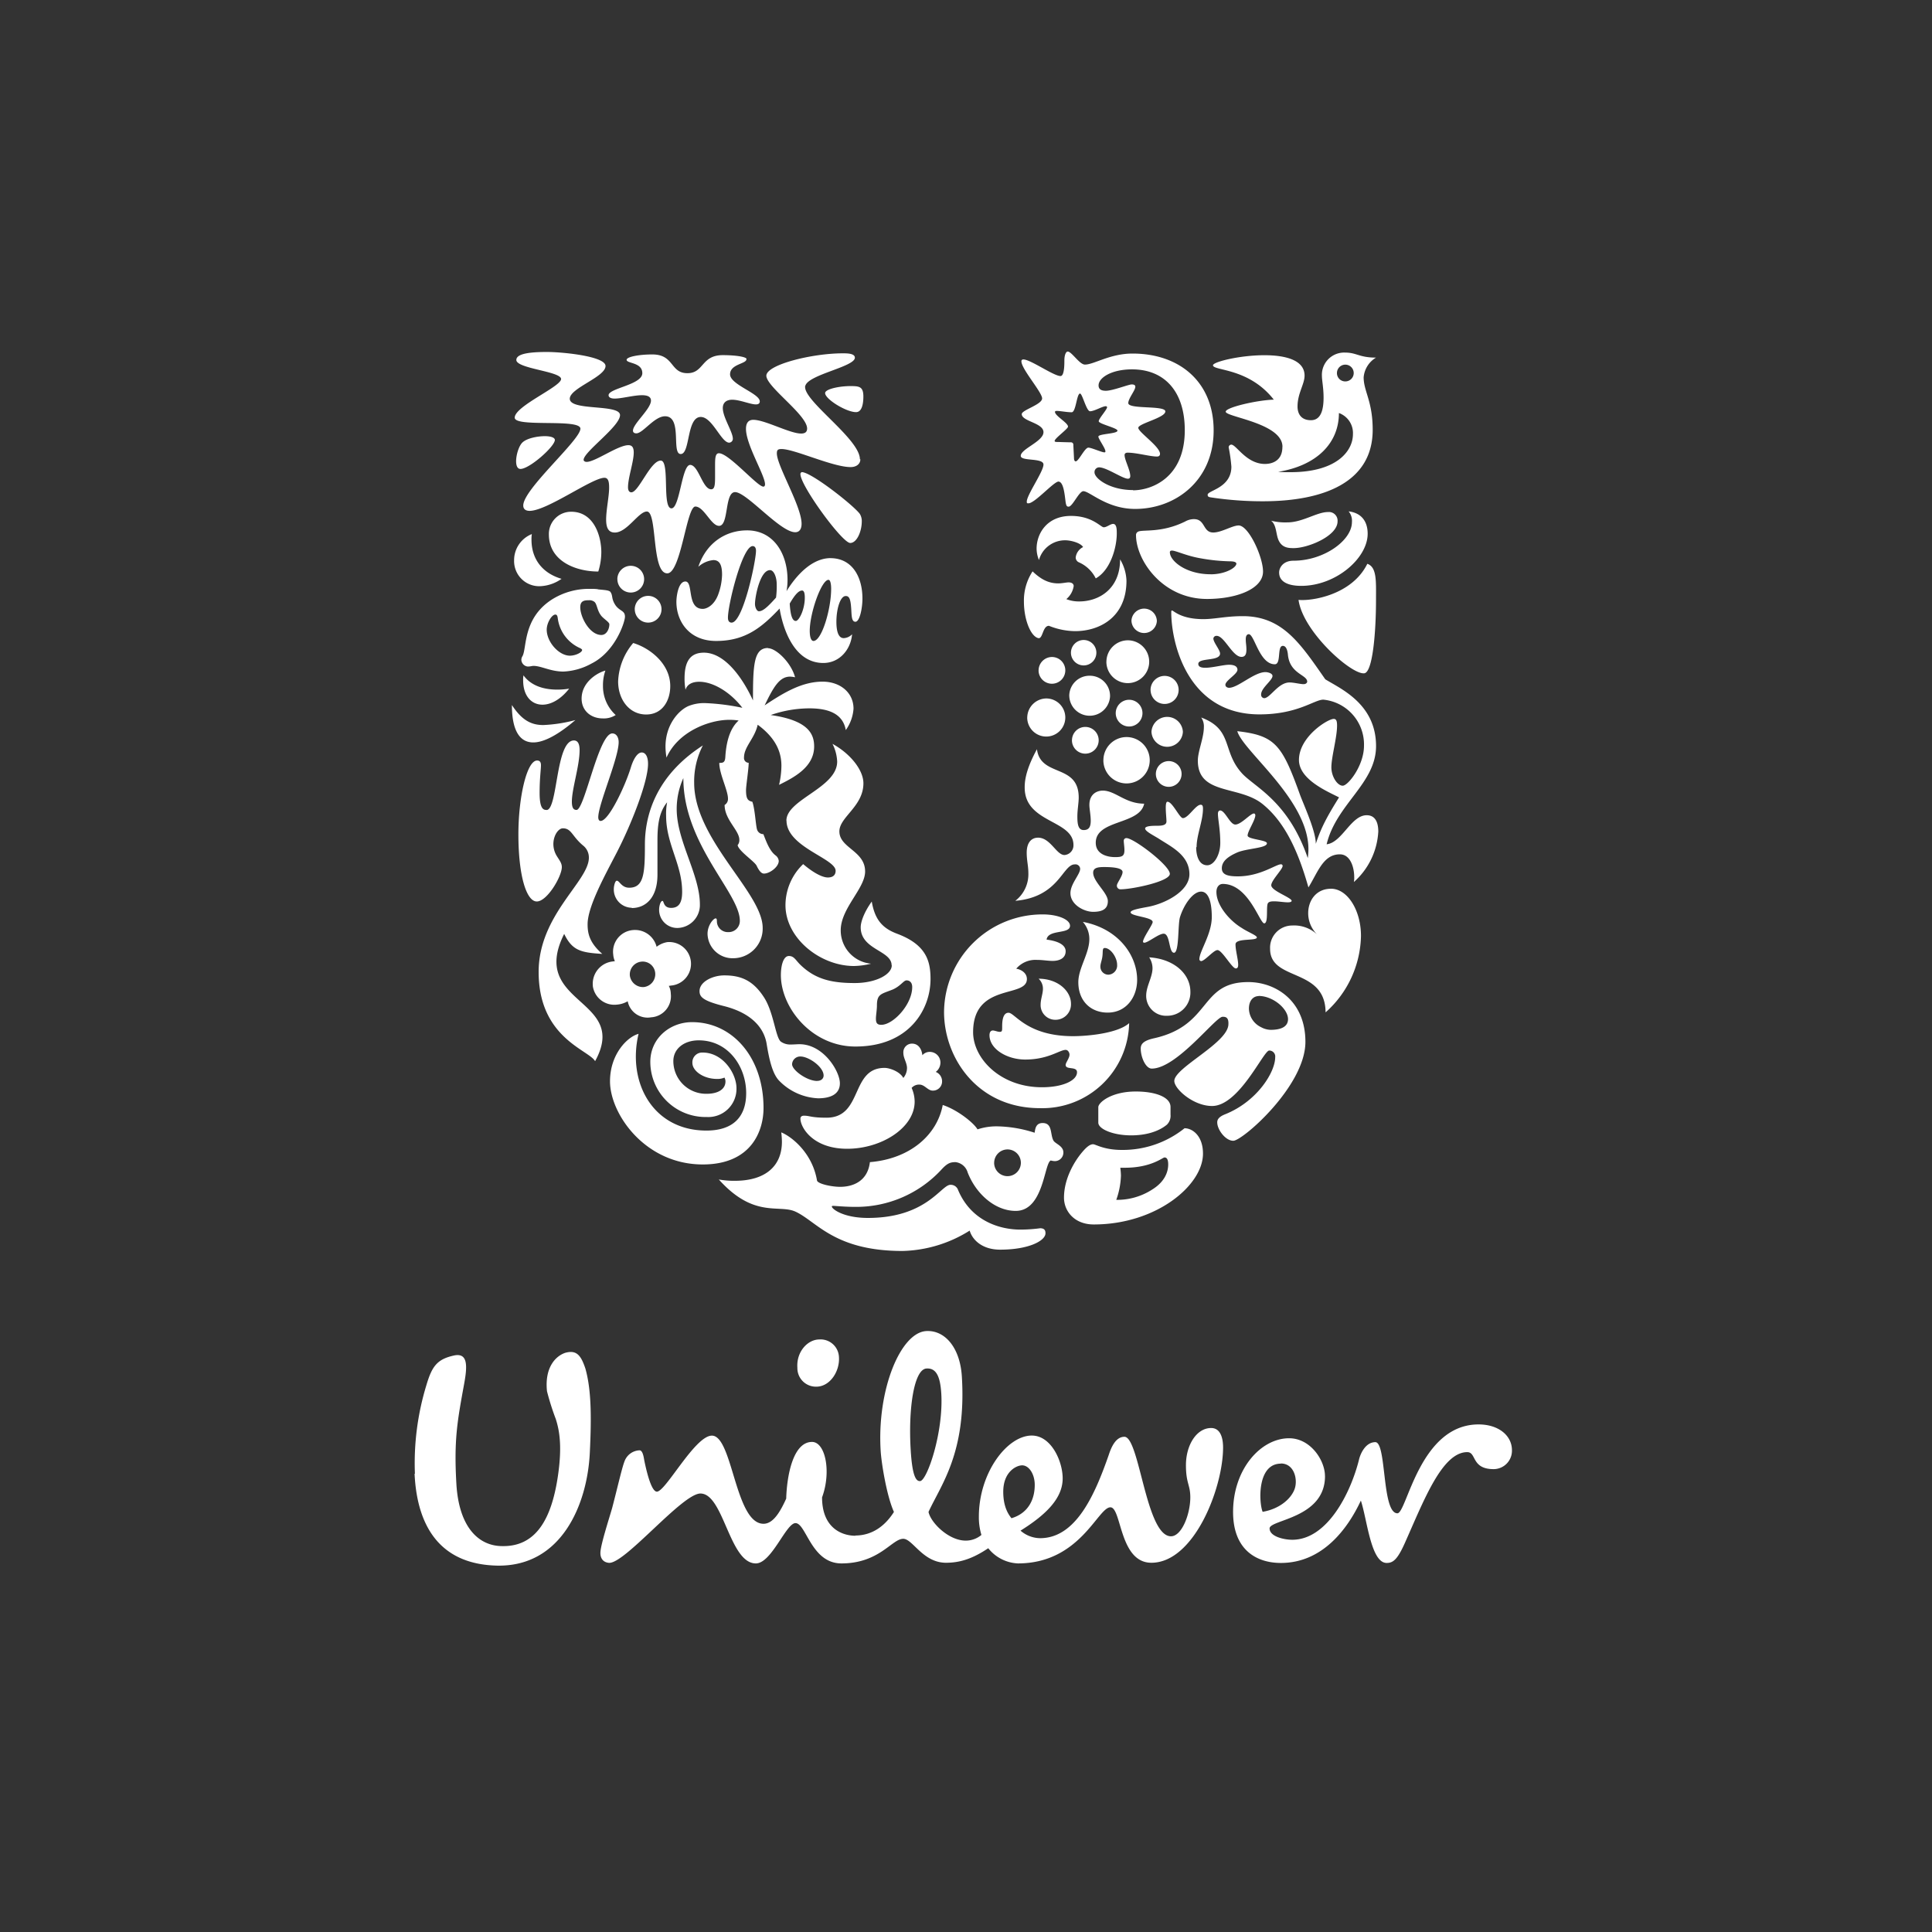 <svg xmlns="http://www.w3.org/2000/svg" id="Ebene_1" data-name="Ebene 1" viewBox="0 0 500 500"><rect x="0" y="0" width="500" height="500" fill="#333333" stroke="none"/><defs><style>.cls-1{fill:#fff;}</style></defs><path class="cls-1" d="M336.06,155.25c1.12,8.21,13.57,19.28,16.94,19,2.25,0,3.11-10.72,3.11-19,0-4.75.26-8.47-2.25-9.34C349.89,154,339.43,155.6,336.06,155.25Zm.69-3.63c9,0,17.2-7.17,17.2-13.49,0-2.94-1.38-5.36-4.93-5.79a3.79,3.79,0,0,1,.86,2.77c0,4.75-7.25,10-15.12,10-2.86,0-3.72,2-3.72,3C331,150.58,333.37,151.62,336.75,151.62Zm-1.91-9.77c-1.2,0-2.94,0-3.88-1.9-.79-1.56-.53-4.06-2-5.19a15.11,15.11,0,0,0,4.24.43c3.89,0,7.61-2.67,10.46-2.67a2.24,2.24,0,0,1,2.5,2.41C346.16,138.74,338.48,141.85,334.84,141.85ZM141.45,209.63c2.93,0,2.32-18,7.08-18,1.13,0,1.47,1.12,1.47,2.5,0,4.07-2,10-2,13.32,0,1.64.43,2.16,1.21,2.16,2.08,0,5.71-19.8,9.25-19.8,1.13,0,1.65,1.13,1.65,2.25,0,4.15-5.28,16.08-5.28,19.45,0,.52.18.95.61.95,2.16,0,6.48-9.34,7.87-14,.77-2.43,1.81-3.72,2.76-3.72s1.64,1,1.64,2.94c0,4.67-4.32,15.65-8.12,23-2.94,5.7-7.52,13.91-7.52,18.5,0,2.33.43,4.75,3.8,7.69-5.54-.34-7.78-.86-9.86-5.18-9.25,18.41,17,16.6,8,32.94-1.64-2.94-14.61-6-14.61-23.09,0-14.78,13-23.43,13-29.57a3.94,3.94,0,0,0-1.55-3.19c-2.86-2.42-2.94-4.41-5.19-4.41-1.64,0-3.63,3.8-1.56,7.17.69,1.12,1.3,1.82,1.3,2.86,0,2.42-3.8,8.9-6.48,8.9s-4.76-6.66-4.76-17.38c0-9.51,2.16-19.1,4.84-19.1.78,0,1,.52,1,1.21,0,1.12-.35,3.37-.35,7.17,0,4.06.95,4.41,1.74,4.41Zm132.44-85c1.38,0,1.64,3.38,1.9,5.37.17,1,.35,1.12.78,1.12,1,0,2.68-4,3.8-4,1.65,0,6.06,4.59,13.4,4.59,10.47,0,20.32-7.35,20.32-20.32,0-12.54-8.82-19.89-21-19.89-5.79,0-10,2.85-12.27,2.85-1.39.09-3.46-3.37-4.5-3.37-.44,0-.86.87-.86,2.34,0,1,0,4-1,4-2.08,0-10.12-6-10.12-3.81,0,2,5.36,8,5.36,9.6s-5.27,3-5.27,4.06c0,1.9,5.62,2.25,5.62,4.67s-5.88,4.32-5.88,6.14c0,1.47,5.88.43,5.88,2.25s-4.32,7.86-4.32,9.59c0,.44.08.44.43.44,1.64,0,6.57-5.63,7.78-5.63ZM163,252.43a3.33,3.33,0,0,1,2.94-3.55,3.24,3.24,0,0,1,3.63,2.94,3.36,3.36,0,0,1-2.94,3.63,3.43,3.43,0,0,1-3.63-3Zm-9.59,2.68A5.62,5.62,0,0,0,159.6,260a6.61,6.61,0,0,0,2.85-.87,5.24,5.24,0,0,0,6.05,4.15,5.47,5.47,0,0,0,5.1-6.13,4.45,4.45,0,0,0-.51-2l.6-.09a5.64,5.64,0,1,0-1-11.24,6.21,6.21,0,0,0-2.76,1.21,5.76,5.76,0,0,0-6.23-4.32,5.62,5.62,0,0,0-5,6.3,5.05,5.05,0,0,0,.43,1.74l-.61.08a5.8,5.8,0,0,0-5.09,6.32ZM346,96.55a2.14,2.14,0,0,0,2.12,2.16h.05A2.17,2.17,0,1,0,346,96.55Zm-48.23,82a3.63,3.63,0,1,0,3.62-3.63A3.65,3.65,0,0,0,297.76,178.51ZM298,189.4a4.07,4.07,0,0,0,8.13,0h0a4.07,4.07,0,0,0-8.13,0Zm-12.45,7.35a6,6,0,1,0,6-6A6,6,0,0,0,285.56,196.75Zm3.2-12.19a3.46,3.46,0,1,0,3.46-3.46,3.47,3.47,0,0,0-3.46,3.46Zm-11.33,6.92a3.46,3.46,0,1,0,3.34-3.35A3.45,3.45,0,0,0,277.43,191.48Zm8.91-20.23a5.54,5.54,0,1,0,5.53-5.54A5.57,5.57,0,0,0,286.34,171.25Zm6.49-10.64a3.29,3.29,0,0,0,6.57.17v-.16a3.29,3.29,0,0,0-6.57,0Zm-15.66,8.3a3.29,3.29,0,1,0,3.29-3.28,3.3,3.3,0,0,0-3.29,3.28Zm-.43,11.24a5.28,5.28,0,0,0,10.55.06v-.06a5.23,5.23,0,0,0-5.21-5.27H282a5.24,5.24,0,0,0-5.28,5.2Zm-10.89,5.54a4.93,4.93,0,1,0,4.93-4.93A5,5,0,0,0,265.85,185.69Zm2.94-12.2a3.46,3.46,0,1,0,3.46-3.46A3.48,3.48,0,0,0,268.79,173.49Zm-11.5,127.44a3.46,3.46,0,1,0,3.46-3.46A3.47,3.47,0,0,0,257.29,300.93Zm-93-143.26a3.46,3.46,0,1,0,3.45-3.46A3.47,3.47,0,0,0,164.27,157.67Zm-4.5-7.78a3.46,3.46,0,1,0,3.46-3.46A3.47,3.47,0,0,0,159.77,149.89ZM163.49,235c3.63,0,6.66-2.68,6.66-8.64V217.5c0-3.37.25-7.18,2.5-9.86a15.57,15.57,0,0,0-.26,3.46c0,7.43,4.15,12.54,4.15,19.72,0,2.67-.77,4.14-2.85,4.14s-1.82-1.81-2.25-1.81-.86,1.12-.86,2.33a4.68,4.68,0,0,0,4.93,4.67,5.93,5.93,0,0,0,5.62-6.05c0-7.78-6-16.43-6-24.73a19.38,19.38,0,0,1,1.72-8c0,17.2,14.62,29.74,14.62,36.92a2.89,2.89,0,0,1-3,2.94,2.82,2.82,0,0,1-2.94-2.77c0-.61-.08-.78-.34-.78-.52,0-2.08,1.73-2.08,4a6.47,6.47,0,0,0,6.66,6.31,7.65,7.65,0,0,0,7.61-7.87c0-9.08-17.73-22.83-17.73-37.52a20.31,20.31,0,0,1,2.25-9.68c-11.42,7.34-15,17.11-15,25.67,0,7.44-.26,11.15-4.06,11.15-2,0-2.51-1.81-3.2-1.81-.52,0-.78,1.56-.78,2a4.73,4.73,0,0,0,4.67,5Zm149.83-86.37c3.8,0,6.65-1.73,6.65-2.76,0-.35-.52-.6-1.64-.6a47.82,47.82,0,0,1-7.61-.78c-3.64-.61-6.4-2-7.44-2-.35,0-.52.17-.52.43,0,2.25,4.16,5.7,10.56,5.7Zm-18.85-11c1.12-.69,6,.43,12.28-2.68a4.61,4.61,0,0,1,2.24-.6c3,0,2.25,3.46,5,3.46,2.16,0,4.93-1.82,6.57-1.82,2.59,0,6.31,8.13,6.31,11.93,0,4.41-6.65,7.09-14.52,7.09C300.86,155,294,145,294,138.48a.93.93,0,0,1,.52-.87ZM165.3,267.55c-2.85.7-7.43,5.19-7.43,12.29,0,8.46,9.07,21.52,24,21.52,12.63,0,15.73-8.73,15.73-14.61,0-13.05-8-22.22-18.5-22.22-5.7,0-10.8,4.15-10.8,10.29a14.3,14.3,0,0,0,14.61,14.26,7.29,7.29,0,0,0,7.69-7.44c0-3.88-3.55-9.24-8.73-9.24a2.53,2.53,0,0,0-2.68,2.68c0,2.07,2.85,4.15,6.4,4.15a4.52,4.52,0,0,0,1.9-.35,2.11,2.11,0,0,1,.26,1c0,2-1.9,3.19-4.84,3.19a8.46,8.46,0,0,1-8.65-8.47c0-3.11,2.68-5.36,6.57-5.36,7.69,0,12.28,6.84,12.28,13.66,0,6.14-3.38,9.69-10.29,9.69-13.83,0-20.57-12.45-17.55-25.08Zm-8.64-94c-2,.52-6.14,2.94-6.14,7.26,0,3.12,2.42,5.11,5.44,5.11a5.65,5.65,0,0,0,3.38-.87,10.07,10.07,0,0,1-3.29-7.52A11.53,11.53,0,0,1,156.66,173.58Zm-21.18,1.21a6.32,6.32,0,0,0-.09,1.3c0,4.06,2.16,6.31,5,6.31,2.16,0,4.66-1.3,6.91-4.15a18,18,0,0,1-3.11.25c-3.2,0-6.66-.85-8.73-3.71Zm-3,7.7c0,6.57,2,9.68,5.53,9.68,2.77,0,6.49-2,10.9-5.79a38.11,38.11,0,0,1-8.3,1.29c-3.11,0-5.54-1.21-8.13-5.18ZM264,318.22a39.18,39.18,0,0,0,5.19-.35c1.3,0,1.38.78,1.38,1.3,0,1.91-4.24,4.24-11.75,4.24-4.42,0-7.09-2.33-7.87-4.93a34.06,34.06,0,0,1-17.37,5.27c-17.73,0-22.23-7.69-27.76-10.2-4.24-1.91-10.72,1.81-19.79-8.3a22.39,22.39,0,0,0,4.14.34c8,0,12.19-3.88,12.19-10.11a21.87,21.87,0,0,0-.17-2.42c2.43.95,8,5.1,9.25,12.45.17.86,3.72,1.64,6,1.64,3.11,0,7.09-1.3,7.69-6.39,10.38-.86,17.38-7,18.85-14.79,3.72,1.21,8,4.58,9,6.31a15.47,15.47,0,0,1,5.18-.78,33.13,33.13,0,0,1,9.6,1.65c.17-1.13.35-2.51,2.08-2.51,2.59,0,1.9,2.85,2.77,4.5.43.86,2.59,1.38,2.59,3.11a2.21,2.21,0,0,1-2.25,2.25,4,4,0,0,1-1-.17c-1.73.61-1.81,13.05-9.08,13.05-5.36,0-10.29-4.41-12.44-9.95a3.72,3.72,0,0,0-3.12-2.67c-1.38,0-2.16.26-3.8,2.07a30,30,0,0,1-22,9.51c-2.94,0-5.27-.26-5.88-.26-.35,0-.35.09-.35.18,0,.6,2.94,2.94,9.34,2.94,15.21,0,18.93-8.57,21.35-8.57a2,2,0,0,1,2,1.39c3.54,8.3,11.24,10.2,16.08,10.2Zm-49.1-173.77c5.7,0,8.3,4.92,8.3,10.46,0,2.42-.69,6-1.82,6s-.95-2-1.12-3.81c-.17-2.33-.61-2.85-1.38-2.85-1.47,0-2.42,3.46-2.42,6.66,0,2,.34,4.24,1.9,4.24a3.18,3.18,0,0,0,2.16-1c-.35,4-3.28,7.43-7.44,7.43-7.61,0-10.46-8.9-11.32-14.09-4.58,4.84-8.82,8.39-16.43,8.39-7.09,0-10.28-5.19-10.28-10.12,0-1.47.51-5.27,2.32-5.27,2.17,0,.26,7.09,4.5,7.09,1,0,2.94-.87,4-3.72a15.92,15.92,0,0,0,1-5.11c0-2.33-.52-3.8-2.25-3.8a6.81,6.81,0,0,0-3.89,1.73c2.08-6.22,7.09-9.42,12.62-9.42,6.83,0,10.46,6,10.46,12.79a16.07,16.07,0,0,1-.26,2.94c3-4.84,7-8.55,11.42-8.55Zm-21.7-51.54c0-.52-2.59-1-6.14-1-5.62,0-4.84,4.67-9.16,4.67-4.5,0-3.37-4.85-9.08-4.85-3.46,0-6.65.61-6.65,1.39,0,1,4.06.6,4.06,3.46,0,3-8.73,3.89-8.73,5.7,0,.61.69.87,1.55.87,1.9,0,4.93-.87,7.09-.87,1.21,0,2.33.27,2.33,1.39,0,2.16-4.66,6-4.66,7.78,0,.52.43.7.87.7,1.72,0,4.66-4.42,7.43-4.42,4.58,0,1.56,9.77,4.06,9.77s1.47-9.59,5.19-9.59c3,0,5.28,6.65,7.35,6.65a1,1,0,0,0,.95-1c0-1.81-2.6-5.53-2.6-7.95,0-1.47,1-2.16,2.43-2.16,2,0,4.67,1.21,6.14,1.21.52,0,1-.17,1-.78,0-2.08-7.69-4.32-7.69-7s4.23-2.69,4.23-3.9Zm123.2,170.23c-1.82,0-11.85,13.41-18.33,13.41-1.56,0-2.85-2.94-2.85-5.19,0-1.21.77-2.08,3.55-2.68,14.86-3.37,11.57-14.52,24.28-14.52,7,0,14.79,4.76,14.79,15.47,0,11.41-16.25,25.6-18.67,25.6-2,0-4.15-2.86-4.15-4.76,0-.61.26-1.38,2-2.08,8.29-3.29,13-10.89,13-14.78a1.54,1.54,0,0,0-1.56-1.73c-1.47,0-7.78,14.35-14.78,14.35-4.85,0-9.77-4.41-9.77-6.48,0-3.46,14-9.86,14-14.71C318,263.23,317.12,263.14,316.43,263.14Zm9.33-5.35c-1.21,0-2.51.95-2.51,3.28a5.47,5.47,0,0,0,3.12,4.75,5.38,5.38,0,0,0,2.51.7c2.5,0,4.49-.7,4.49-2.77,0-2.68-3.89-6-7.61-6ZM213.54,101.73c0,1.56,5.45,4.93,8,4.93,1.47,0,1.9-2,1.9-4.06,0-2.59-1.13-2.68-3.37-2.68C217.18,99.92,213.54,100.7,213.54,101.73Zm9,17.12c0-5.19-14.18-14.78-14.18-18.67a.75.75,0,0,1,.09-.43c1-2.86,12.79-4.85,12.79-7.18,0-1.13-2.07-1.13-3.11-1.13-8,0-19.8,2.94-19.8,5.8s10.55,10.12,10.55,13.66c0,.95-.6,1.3-1.55,1.3-2.94,0-9.34-3.55-12.37-3.55-1.38,0-1.9.95-1.9,2.34,0,4.14,4.93,12,4.93,14.35,0,.25-.09.6-.43.6-1.56,0-8.91-8.64-11.5-8.64-.95,0-1,1.3-1,3.2v2.94c0,2-.09,3.19-1,3.19-2.25,0-3.28-6.31-5.45-6.31s-2.67,11.24-4.83,11.24c-2.51,0-.35-12.36-2.78-12.36-2.67,0-5.7,8.21-7.6,8.21-.69,0-.87-.69-.87-1.3,0-2.5,1.48-6.57,1.48-9,0-1.21-.35-1.9-1.39-1.9-2.68,0-8.56,4.33-10.81,4.33-.34,0-.77-.18-.77-.53,0-2.07,9.42-8.64,9.42-11.58s-13-1-13-4.24c0-2.76,9.25-5.62,9.25-8.47,0-2.51-11-3.63-15.21-3.63-5.11,0-7.87.6-7.87,2.07,0,2.25,11.58,2.94,11.58,4.93s-12,7-12,10c0,2.59,17,.16,17,2.85,0,2.94-14.79,15.64-14.79,19.88,0,1,.7,1.39,1.65,1.39,4.5,0,16.17-8.56,19.36-8.56,1.13,0,1.21,1.38,1.21,2.59,0,2.25-.77,5.71-.77,8.22,0,2,.51,3.36,2.25,3.36,3.19,0,6.13-5.44,8.29-5.44,2.77,0,1.13,16,5.28,16,3.54,0,5-17.29,7.26-17.29s4.07,5,6.14,5c2.59,0,1.38-8.73,4.15-8.73,3,0,11.67,10.38,15.56,10.38,1.21,0,1.65-1,1.65-2.17,0-4.58-6.4-15-6.4-18.24,0-.86.25-1.12,1.21-1.12,3.37,0,13.23,4.67,17.89,4.67,1.55,0,2.51-.86,2.51-2Zm118,99.51c1.39-4.32,3.11-7.35,6-12-2.85-1.47-10.37-4.58-10.37-9.68,0-6,7.44-10.63,9-10.63.69,0,.86.61.86,1.73,0,3.11-1.47,8.12-1.47,10.8,0,2.42,1.56,4.76,2.94,4.76S353,198.13,353,193a11.65,11.65,0,0,0-10.53-11.93c-2.34,0-6.58,3.81-16.53,3.81-18.59,0-22.82-18.42-22.82-26.46,0-.35.08-.43.17-.43.44,0,2.25,2.24,8.13,2.24,3,0,5.79-.77,10.21-.77,10.36,0,14.95,7.18,21.35,16.34,3.88,2.42,13.14,6.31,13.14,17.29,0,9.68-10.29,15-12.79,25.41,4-.43,6.3-7.52,10.37-7.52,2.08,0,3,1.64,3,4.24a18.8,18.8,0,0,1-6.32,13.05,5.46,5.46,0,0,0,.09-1.29c0-2.43-.95-5.88-3.72-5.88-4.31,0-5.7,4.66-8.13,8.56-2.5-8.82-5.88-16.78-11.93-21.62S310,205.82,310,196.84c0-2.43,1.56-5.88,1.56-8.65a4,4,0,0,0-.69-2.5c8.3,3.1,5.36,8.64,10.46,14.34,3.19,3.63,12,7.09,17.12,22.05a17.23,17.23,0,0,0,.17-2.33c0-12.8-16.94-25.34-18.41-30.52,9.85,1.12,11.58,3.54,16.25,16.51,1,2.68,4.07,9.33,4.07,12.62ZM154.84,147.9a17,17,0,0,0,.78-5c0-4.16-1.9-10.46-7.78-10.46a5.74,5.74,0,0,0-5.79,5.87c0,6.84,6.83,9.6,12.79,9.6Zm-7.35,21.79c-2.85,0-6-3.54-6-6.74,0-1.73,1.3-3.9,2.24-3.9.35,0,.52.26.61.87a9.82,9.82,0,0,0,5.88,7.86c.26.18.43.27.43.44,0,.6-1.64,1.47-3.2,1.47Zm10.21-8.13c0,1.21-.7,2.77-2.08,2.77-3,0-5.45-4.58-5.45-7.18,0-1.64,1-1.81,2.25-1.81a2.09,2.09,0,0,1,1.3.34c.77.44.77,2.16,1.72,3.46.52.86,2.26,1.82,2.26,2.42Zm-3-9.08a13.8,13.8,0,0,0-1.9-.08,18,18,0,0,0-10,2.77c-7.61,4.92-6.4,12.7-7.61,14.69a1.72,1.72,0,0,0-.26,1,1.84,1.84,0,0,0,1.64,1.64c.7,0,1.13-.17,1.47-.17,2.08,0,4.41,1.47,7.78,1.47a16.49,16.49,0,0,0,7.27-2.08c6.22-3.11,8.65-10.81,8.65-12.11,0-1.64-1.3-1.38-2.43-2.94-1.21-1.81-.6-2.5-1.38-3.54-.52-.43-1.64-.43-3.2-.61Zm9.17,13.93a16.33,16.33,0,0,0-3.9,9.94c0,4.66,2.86,8.56,7.26,8.56,4.24,0,6.23-3.64,6.23-7.35,0-5.8-5.28-9.86-9.59-11.15ZM145.33,149.8a10.32,10.32,0,0,1-5.62,1.91,6.5,6.5,0,0,1-6.66-6.66,7.27,7.27,0,0,1,4.59-6.83,8.07,8.07,0,0,0-.09,1.47C137.55,144.62,140.32,148.33,145.33,149.8Zm153.81,50.32a3.33,3.33,0,0,1,6.65,0,3.33,3.33,0,1,1-6.65,0Zm2.24,99.43c.44,0,.95.26.95,1.81,0,1.9-.86,4.41-4,6.4a16.72,16.72,0,0,1-9.44,2.76,20.37,20.37,0,0,0,1.21-6.31,18.06,18.06,0,0,0-.17-2h1.12C297.93,302.23,300.86,299.55,301.38,299.55Zm.69-8.57a3.18,3.18,0,0,0,.86-2.5v-2c0-2.51-3.79-4-9-4-6.31,0-9.69,2.85-9.69,4.06v4c0,1.65,3.81,3.29,8.48,3.29C296.46,293.84,299.83,292.89,302.07,291Zm4.5,1a25.56,25.56,0,0,1-16.25,5.62c-4.67,0-6.74-1.47-7.44-1.47-.86,0-1.81.86-2.77,2-2.07,2.42-4.75,6.91-4.75,11.83,0,3.47,2.68,6.93,7.7,6.93,16.17,0,28.27-10.12,28.27-18.33,0-4.67-2.77-6.57-4.76-6.57Zm3-72.71c0,2.16.7,4.66,2.86,4.66,1.82,0,3.38-2.77,3.38-5.79,0-3.46-.61-6.14-.61-7.53,0-.6.26-.86.61-.86,1.29.09,2.5,3.64,3.89,3.64,1.55,0,3.88-2.86,4.83-2.86.26,0,.35.35.35.43,0,1.3-2,4.15-2,5.28,0,1,5,1.12,5,2,0,1.3-5.28,1.3-7.78,2.42s-3.89,2.33-3.89,4.06,1.72,2.08,4.15,2.08c5.79,0,9.85-3.12,11.15-3.12a.4.4,0,0,1,.43.43c0,.87-2.94,3.72-2.94,5,0,1.47,5.36,3.2,5.28,4.06-.09.26-.43.35-1,.35-1,0-2.42-.26-3.55-.26-.69,0-1.3.08-1.55.43-.61.69.17,5.27-1,5.27s-4.07-10.2-10.72-10.2c-.95,0-1.65.78-1.65,2.08,0,3.45,3.38,7.43,6.58,9.33,1.46,1,3.89,1.91,3.89,2.43,0,1-5.53.08-5.53,1.81,0,1.56.69,3.89.69,5.27,0,.44-.08.95-.61.95-1,0-3.54-4.75-4.75-4.75-1,0-3.29,2.85-4.24,2.85a.49.49,0,0,1-.44-.52c0-2,3.21-6.48,3.21-10.89,0-2.08-.26-6.57-2.77-6.57-2.08,0-4.41,3.28-5.45,6.57-.61,1.9-.17,9.25-1.56,9.25s-.95-4.93-2.68-4.93c-1.29,0-4.05,2.33-5,2.33-.17,0-.34-.08-.34-.26,0-1,2.5-4.4,2.5-5.09,0-1.3-5.71-1.47-5.71-2.51,0-.61,2.25-1,4.33-1.39,4.41-.77,10.89-4,10.89-8.47,0-5-4.85-7.17-8-9.25-1.65-1-3.46-1.9-3.46-2.59s2.08-.7,2.94-.7c1.28,0,2.58-.08,2.58-1.12,0-.78-.18-2.33-.18-3.54,0-.87.09-1.56.44-1.56,1.3,0,3.12,4.24,4,4.24,1.38,0,3.29-3.46,4.59-3.46.43,0,.6.26.6,1,0,3.2-1.65,6.83-1.65,9.95ZM268.36,193.9c.95,7.34,10.81,3.62,10.81,12.53,0,1.3-.35,3.2-.35,4.84,0,1.9.17,3.55,1.64,3.55s1.82-1,1.82-2.43-.35-3.11-.35-4.06c0-3,2.16-3.72,3.46-3.72,3.28,0,5.79,3.38,10.72,3.38-1.12,5.53-12.53,4.06-12.53,10.11,0,3,3,3.72,5,3.72,1.82,0,2.42-.26,2.42-1.81,0-.87-.17-1.82-.17-2.43a.67.67,0,0,1,.69-.68c1.9,0,11.23,7.08,11.23,9.25,0,2-9.85,4-12.7,4a.92.92,0,0,1-1-1c0-.61,1.47-2.42,1.47-3.46,0-.78-1.29-1.3-4.75-1.3-1.65,0-2.86.18-2.86,1.47,0,2.34,3.8,5.19,3.8,7.35,0,1.73-1,2.77-3.8,2.77-2.33,0-5.88-1.82-5.88-4.84,0-2.42,2.51-4.84,2.51-6.31a1.21,1.21,0,0,0-1.38-1.13c-3.2,0-4.06,8.47-15.4,9.43a8.68,8.68,0,0,0,3.38-7.18c0-1.82-.43-3.29-.43-5.27,0-2.6,1.2-3.89,2.94-3.89,3.2,0,4.75,4.49,6.83,4.49a2.5,2.5,0,0,0,2.33-2.59c0-6.57-12.62-5.62-12.62-14.87C265.16,201.33,266,198.22,268.36,193.9Zm16.42,56.19a2.07,2.07,0,0,0,2.08,2.16,2.38,2.38,0,0,0,2.25-2.59c0-1.82-1.65-4.32-3.21-4.32-.69,0-.43,1-.6,2.15-.08.87-.52,1.91-.52,2.6Zm-4.49-11.5c9.08,1.73,14,8.56,14,15,0,4.41-2.77,8.47-7.62,8.47-4.4,0-7.6-3-7.6-7.87,0-3.63,2.85-7.43,2.85-11.15a6.69,6.69,0,0,0-1.64-4.41Zm-11.5,14.7a3.49,3.49,0,0,1,1.12,2.59c0,1.3-.6,2.69-.6,4.15a3.8,3.8,0,0,0,3.8,3.89,4,4,0,0,0,4.06-4.15C277.17,256.49,273.8,253.29,268.79,253.29Zm28.62-5.53a5.18,5.18,0,0,1,.86,2.76c0,2.42-1.64,4.67-1.64,7.18a5.15,5.15,0,0,0,5.44,5.18,6,6,0,0,0,6-6.21c0-4.59-4.15-8.48-10.63-8.91Zm-26.55-4.59c4,.52,4.93,1.9,4.93,3,0,1.9-1.73,2.51-3.37,2.51-1.21,0-2.59-.26-4.06-.26A6.53,6.53,0,0,0,263,250.7c1.12.17,2.76,1,2.76,2.68,0,5-13.92.86-13.92,13.74,0,6.84,7.09,14.26,17.81,14.26,5.54,0,9.08-1.8,9.08-3.88,0-1.64-2.94-.52-2.94-1.9,0-.61,1-1.73,1-2.68,0-.44-.35-1.21-1-1.21-1.56,0-4.49,2.5-10.46,2.5-4.67,0-9.25-2.68-9.25-6.31,0-.78.35-1.21.86-1.21s1.21.35,1.82.35.6-.35.6-1.3,0-3.64,1.65-3.64,4.75,6.06,16.69,6.06c4,0,11.67-.78,14.52-3.37a22.47,22.47,0,0,1-23.08,22c-16.17,0-24.82-13-24.82-24.9a25.46,25.46,0,0,1,25.6-25.24c3.8,0,7,1.3,7,2.94,0,2.25-5.62.86-6.06,3.54Zm-62.58-88.52c0-1.47-.35-1.82-.7-1.82-.86,0-1.82,1-3.2,3.37.18,3.11.7,4.5,1.56,4.5s2.34-3,2.34-6Zm-11.85,3.54c.95,0,2.16-1,4.41-3.54a22.53,22.53,0,0,0,.17-3.46c0-1.73-.69-3.64-1.73-3.64-2.59,0-3.89,6.92-3.89,8.74,0,1,.52,1.9,1,1.9Zm14.09,7.69c2.16,0,4.58-8.3,4.58-13.48,0-1.13-.17-2.34-.69-2.34-1.81,0-4.85,8.56-4.85,13.23C209.57,165.11,210,165.88,210.52,165.88Zm-21.18-4.75c2.94,0,6.31-15.91,6.31-18.59,0-.69-.26-1.21-.86-1.21-2.68,0-6.4,15.13-6.4,18.5C188.38,160.44,188.56,161.13,189.34,161.13Zm9.42,6.57c-3.72,0-3.89,4.5-3.89,13.57-2.76-6-7.35-12.36-12.71-12.36-3.63,0-5,2.42-5,6.66a16.42,16.42,0,0,0,.25,2.94c.44-1.46,1.82-2.07,3.55-2.07,3.72,0,8.21,2.85,11.16,6.74a57.06,57.06,0,0,0-9.43-1.21,10.78,10.78,0,0,0-4.58.78c-2.51,1.12-5.88,4.84-5.88,10.46a17.83,17.83,0,0,0,.26,2.85c3-6.75,11.07-9.77,16.26-9.77a15.74,15.74,0,0,1,2.41.18c-2.68,2.41-3.28,6.65-3.45,9.5-.09,1.38-.61,1.47-1.56,1.47,0,2.85,2.25,7.09,2.25,9.25a1.8,1.8,0,0,1-.87,1.64c0,3.81,3.81,6.57,3.81,9a2,2,0,0,1-.44,1.39c.26,1.55,4.42,4.23,4.93,5.36.87,1.81,1.48,2,1.9,2,1.47,0,3.81-1.72,3.81-3.28a2,2,0,0,0-.78-1.39c-1.64-1.2-2.51-3.8-3.2-5.53a1.7,1.7,0,0,1-1.64-1.21c-.35-1.12-.52-5.19-1.21-7.17-1.13-.26-1.64-.69-1.64-3,0-1.13.69-5.53.69-7.09a1.23,1.23,0,0,1-1.21-1.38c0-2.77,2.77-4.93,3.54-8.47,4.93,3.63,6.14,7.34,6.14,10.63a22.48,22.48,0,0,1-.61,4.93c3.64-1.82,9.08-4.5,9.08-9.94,0-3.2-1.47-6.74-11.24-8.13a30.7,30.7,0,0,1,10-1.73c5.53,0,8.73,1.73,9.43,5.62a10.76,10.76,0,0,0,2-5.53c0-4.24-3.54-7-8-7-5.27,0-9.94,2.76-15,6.14,2.25-4.67,3.81-7.44,6.58-7.44a7.13,7.13,0,0,1,1.29.17c-1-3.8-4.92-7.52-7-7.52ZM143.6,113.84c0,1.72-6.57,7.52-8.9,7.52-.87,0-1.13-1-1.13-2,0-1.73.78-4.15,1.73-4.93,1.12-1,3.72-1.55,5.71-1.55,1.21,0,2.59.25,2.59,1ZM344.44,230c4.32,0,7.78,5.62,7.78,12.2A27.16,27.16,0,0,1,343.06,262c-.08-11.67-14.36-7.95-14.36-16.43a5.74,5.74,0,0,1,5.71-6.05,8.75,8.75,0,0,1,6.49,2.34,7.7,7.7,0,0,1-2.34-5.54c0-3.28,2.08-6.31,5.88-6.31Zm-64.15-88.44c-.69-1.12-3.29-1.73-4.5-1.73a7,7,0,0,0-6.91,5.1,8,8,0,0,1-.61-2.94c0-3.8,2.59-8.47,8.9-8.47,5.54,0,7.7,2.94,8.48,2.94s1.73-.87,2.42-.87c.95,0,.95,1.48.95,2.51,0,3.46-1.56,9.42-5.44,11.59a8.84,8.84,0,0,0-4.33-4.15,1.36,1.36,0,0,1-.86-1.3A3.48,3.48,0,0,1,280.29,141.59Zm-13.06,6.31c2.25,2.16,4.24,3.11,6.66,3.11.95,0,2.08-.26,2.68-.26.78,0,1.3.35,1.3.95a5.43,5.43,0,0,1-1.91,3.38,8.75,8.75,0,0,0,3.38.6c4.92,0,10.54-3.11,10.54-10.89a11.56,11.56,0,0,1,1.65,5.53c0,9.42-6.92,13.05-13.31,13.05a18.68,18.68,0,0,1-6.75-1.38c-1.64,0-1.55,3.29-2.68,3.2-2-.34-3.8-4.76-3.8-9.42a13.77,13.77,0,0,1,2.24-7.87Zm-60.08-25.16c0,3,10.81,17.81,12.88,17.81,1.73,0,3-3,3-5.62a3.53,3.53,0,0,0-.51-1.9c-1.56-2.16-12.54-10.81-15-10.81A.5.5,0,0,0,207.15,122.74Zm124.75-7.09c0-6.13-14.69-7.69-14.69-9.08,0-1.12,8.21-3,12.45-3.11-6.49-8.3-15.74-7.43-15.74-8.9,0-.87,6.92-2.6,13.31-2.6,5.36,0,10.39,1.21,10.39,5.28,0,2.24-1.82,4.58-1.82,8,0,1.9.95,3.54,3.46,3.54,2.68,0,3.28-2.85,3.28-5.88,0-2.5-.43-4.41-.43-5.62a5.76,5.76,0,0,1,6.05-6c2.94,0,3.63,1.3,7.95,1.3a6.6,6.6,0,0,0-3.2,5.1c0,3.63,2.34,6.14,2.34,13.58,0,13.65-12.79,18.5-28.45,18.5a89.22,89.22,0,0,1-13.39-1c-.7-.09-.87-.26-.87-.69,0-1.13,6.14-1.73,6.14-7.27a42.54,42.54,0,0,0-.7-5,.7.7,0,0,1,.68-.7h0c1.3,0,3.88,5,8.72,5,1.3,0,4.5-.43,4.5-4.41Zm14.61-8.73c0,7.7-5.61,13.58-15.73,15.22,1.12.09,2.16.09,3.2.09,11.84,0,16.16-5.37,16.16-9.86a5.5,5.5,0,0,0-3.63-5.45Zm-8.21,69.52c0-1.82-4.58-2-5-7.1-.09-.77-.35-2.16-1.3-2.16-1.56,0-.35,4.76-2.08,4.76-4,0-5.27-7.78-6.74-7.78-.35,0-.78.26-.78,1.29s.17,1.56.17,2.68-.26,1.9-1.28,1.9c-2.34,0-4.41-5.44-6.41-5.44a.78.78,0,0,0-.86.69c0,1,1.73,2.94,1.73,3.89,0,2.08-5.63,1-5.63,2.68,0,.78.79,1,1.82,1,1.82,0,4.68-.78,6.14-.78.87,0,2.17.18,2.17,1.3s-3.12,2.77-3.12,3.89c0,.52.52.77.95.77,2.34,0,6.48-4.06,9.42-4.06.52,0,1.82.27,1.82,1,0,1.13-2.94,3.11-2.94,4.75a.88.88,0,0,0,.78,1c1.55,0,3.63-4.07,6.57-4.07,1.12,0,2.77.44,3.63.44.7,0,.95-.44.95-.69Zm-61.9-66c0-1-3.37-2.77-3.37-3.81,0-.17.17-.26.42-.26.95,0,2.6.35,3.9.35,1.12,0,1.29-4.84,2.16-4.84.6,0,1.65,4.58,2.59,4.58,1.13,0,3.2-1.3,4.07-1.3.17,0,.34.09.34.26,0,.61-2.16,2.94-2.16,3.63s4.85,1.73,4.85,2.43c0,.86-4.94.78-4.94,1.55,0,.6,1.82,3,1.82,3.81a.23.23,0,0,1-.26.26c-.69,0-3.37-1.22-4.15-1.22-.95,0-2.51,3.55-3.28,3.55-.27,0-.44-.35-.44-.78l-.17-3.46a.61.61,0,0,0-.61-.69c-1,0-3-.09-3.63-.09-.43,0-.6-.09-.6-.26,0-.69,3.46-3.11,3.46-3.71Zm16.86,16.42c-6.06,0-10-3-10-4.58a1.21,1.21,0,0,1,1.2-1.3c1.91,0,6.06,2.94,7.44,2.94.35,0,.61-.17.61-.69,0-1.55-1.47-4.15-1.47-5.44,0-.35.26-.61.78-.61,2.33,0,5.79,1,7.61,1,.61,0,.78-.35.78-.69,0-1.91-5.62-5.62-5.62-6.74s7-2.6,7-4.24S292,106,292,104.32c0-1.21,1.82-3.28,1.82-4.23,0-.43-.34-.6-.95-.6-.78,0-4.93,1.64-6.66,1.64-.86,0-1.9-.17-1.9-1.39,0-2,3.37-4.15,8.65-4.15,8.55,0,13.66,5.88,13.66,15.74,0,12.45-8.73,15.56-13.4,15.56ZM234.73,276.47a4,4,0,0,1-.95,2.5c-.95-1.73-3.64-2.6-4.84-2.6-8.91,0-5.54,12.89-15.05,12.89-4,0-4.33-.52-5.79-.52-.61,0-.95.26-.95.77,0,2.25,3.2,7.79,12.1,7.79s17.46-5.45,17.46-12.2a8.9,8.9,0,0,0-.78-3.55,2.55,2.55,0,0,1,2-.86c1.39,0,2.17,1.56,3.46,1.56a2.36,2.36,0,0,0,2.42-2.41,2.61,2.61,0,0,0-1.64-2.43,3,3,0,0,0,1.21-2.33,2.75,2.75,0,0,0-2.76-2.85,2.48,2.48,0,0,0-1.91.86c-.17-1.56-1-3-2.68-3a2.23,2.23,0,0,0-2.24,2.42c0,1.39.95,2.51.95,4Zm-23.26,3.28c-2.59,0-6.48-2.77-6.48-4.33a2.1,2.1,0,0,1,2.16-2c2.16,0,6,2.69,6,4.93,0,.61-.43,1.39-1.73,1.39Zm-24.12-19.38c6.92,1.74,10.37,5.45,11.07,9.86.69,4.24,1.55,7.71,3.2,9.43a15,15,0,0,0,10.11,4.58c3.11,0,5.63-1,5.63-3.88,0-3.12-4.24-10.12-10.47-10.12-.6,0-1.38.08-2.25.08a4.18,4.18,0,0,1-2.59-.77c-1.39-1.21-1.82-7.7-4.42-11.58-2.84-4.33-6-5.54-10.19-5.54-3,0-6.4,1.64-6.4,4.06,0,1.47.78,2.5,6.31,3.88Zm43.4-10.54c0-3.89-8-4-8-9.85,0-1.47.95-4,2.86-6.66.77,4.49,2.59,6.83,6.48,8.3,7.69,2.85,8.73,7.17,8.73,11.76,0,7.77-5.45,17.46-19.45,17.46-11.24,0-19.28-10-19.28-18.5,0-2.34.6-4.93,2.08-4.93,1.29,0,1.72,1,2.76,2.07,3.89,3.9,8.13,4.93,14.27,4.93,5.53,0,9.59-2.24,9.59-4.58Zm.35,6.23c-3,1.21-4.15,1.12-4.15,4.14,0,1.13-.26,2.6-.26,3.37,0,1,.17,1.65,1.39,1.65,3.1,0,8-5.27,8-9.77,0-1.21-.69-1.73-1.46-1.73S233.17,255.11,231.1,256.06Zm-27.58-43.67c0-5.53,13.14-8.47,13.14-15.3a11.3,11.3,0,0,0-1.21-4.58c4.58,2.51,8,6.75,8,10.2,0,6-6.22,8.73-6.22,12.45,0,4.33,6.66,5,6.66,10.38,0,4.41-6.31,9.51-6.31,15.22a8.63,8.63,0,0,0,7.86,8.64A19.73,19.73,0,0,1,221,250c-8.73,0-17.72-7.18-17.72-15.74a14.75,14.75,0,0,1,4.58-10.63c2.42,2.07,4.84,3.46,6.4,3.46,1.38,0,2-.7,2-1.73,0-3.21-12.71-6.14-12.71-13Zm17.83,185c2.44,0,6.64-.8,10-6.1-1.89-4.18-3.24-12.67-3.43-15.76-1-15.79,5.11-30.64,11.77-31.05,4.88-.29,8.79,4.33,9.24,11.8,1.2,19.69-5.36,27.9-8.63,35,.55,2.76,5.2,7.43,9.61,7.43a6.29,6.29,0,0,0,4.08-1.47,15.7,15.7,0,0,1-.66-4.72c0-11.4,7.34-21,13.69-21,5.06,0,8,6.68,8,11.09,0,5.2-4.39,9.45-10.91,13.52a7.85,7.85,0,0,0,5.06,1.95c9.29,0,14.17-11.23,17.76-21.51.65-2,1.8-4.73,4.07-4.73,3.91,0,5.55,25.75,12.05,25.75,2.78,0,5-5.71,5-10.09,0-3.26-1.13-3.59-1.13-8.32,0-5.21,2.76-9.61,6.52-9.61,2.27,0,3.09,2.28,3.09,5.05,0,10.43-7.49,29.82-18.56,29.82-8.32,0-7.68-14.35-10.6-14.35-3.27,0-7.83,14.52-23.95,14.52a10.35,10.35,0,0,1-7.66-3.93c-3.91,2.62-7.18,3.76-10.93,3.76-6,0-8.63-6.2-11.07-6.2-2.93,0-6.18,6.37-16,6.37-7.82,0-9.12-10.43-11.89-10.43-2.44,0-6.19,10.43-10.26,10.43-6.86,0-8.31-18.09-14.34-18.09-4.73,0-19.66,18.36-23.72,17.94-1.62-.17-2.31-1.38-2.14-3,.23-2.25,2.17-8.28,3-11.14,1.32-5,2.53-10.39,3.21-12.12a4.32,4.32,0,0,1,3.93-2.86c.73.07,1,1.44,1.18,2.56.81,4,2,8.14,3.27,8.14,2.28,0,9.85-14.5,14.24-14.5,5.38,0,6,22.81,13.36,22.81,2.45,0,4.25-2.93,5.87-6.51.17-6,1.79-14.67,6.68-14.67,3.43,0,5.06,7.65,2.6,14.35,0,8,5.21,9.93,8.64,9.93ZM342.9,382c0-4.07-3.74-9.78-9.28-9.78-7.34,0-14.5,8-14.5,19.07,0,9.93,6.18,13.2,12.37,13.2,10.76,0,17.28-8.81,20.7-16.14,1.63,4.89,2.59,16.14,6.68,16.14,1.63,0,2.77-.82,4.73-5.22,4.88-10.92,9.6-23.46,16.13-23.46,2.43,0,1,4.4,6.84,4.4a4.76,4.76,0,0,0,4.72-4.9c0-3.75-3.42-6.67-8.64-6.67-15.3,0-18.56,23-21,23-4.08,0-2.77-18.41-5.71-18.41-2.6,0-3.91,3.1-4.24,4.56-2.12,8.48-8.14,20.7-17.27,20.7-2.11,0-5.86-.82-5.86-2.94,0-2.28,14.34-2.6,14.34-13.52Zm-99.3-21.39c-.28-4.55-1.39-6.6-3.83-6.44-3.24.2-4.74,10.41-4.08,21.13.42,7,1.46,8.08,2.44,8,1.79-.11,6.09-12.62,5.47-22.71Zm-26.49-9.56a4.75,4.75,0,0,0-5.05-4.4c-3.09,0-6,3.25-5.7,7.33a4.8,4.8,0,0,0,4.9,4.89c3.58,0,6.18-4.07,5.85-7.82Zm50.68,33.23c0-2.76-1.47-5.05-3.26-5.05-1.47,0-4.89,1.63-4.89,6.84,0,4.08,1.46,6,2.13,6.85C266.48,391.49,267.79,387.58,267.79,384.32Zm63.7-5.53c3.42,0,4.41,4.06,3.59,6.51s-3.74,5.21-8.31,6C325.79,388.88,325.3,378.79,331.49,378.79ZM107.38,381.4a68.86,68.86,0,0,1,2.94-22.82c1.47-5,2.78-6.85,7.33-7.81,3.58-.66,3.26,3.08,2.45,7.49-1.79,9.77-2.62,14.49-2,25.58.64,11.72,6,16.29,11.89,16.29,8.8.17,12.71-7.16,14.34-17.76,1.3-8.47.32-12.56-.5-15.15a66,66,0,0,1-2.27-7.17c-.65-6.2,2.27-9.12,4.72-9.94,2.94-.82,4.08.66,5.22,4.08,1.47,5.21,1.63,12,1.14,21.82-.65,13.35-7.33,29.5-24,29.17-14.34-.32-20.68-9.62-21.35-23.78Z"></path></svg>